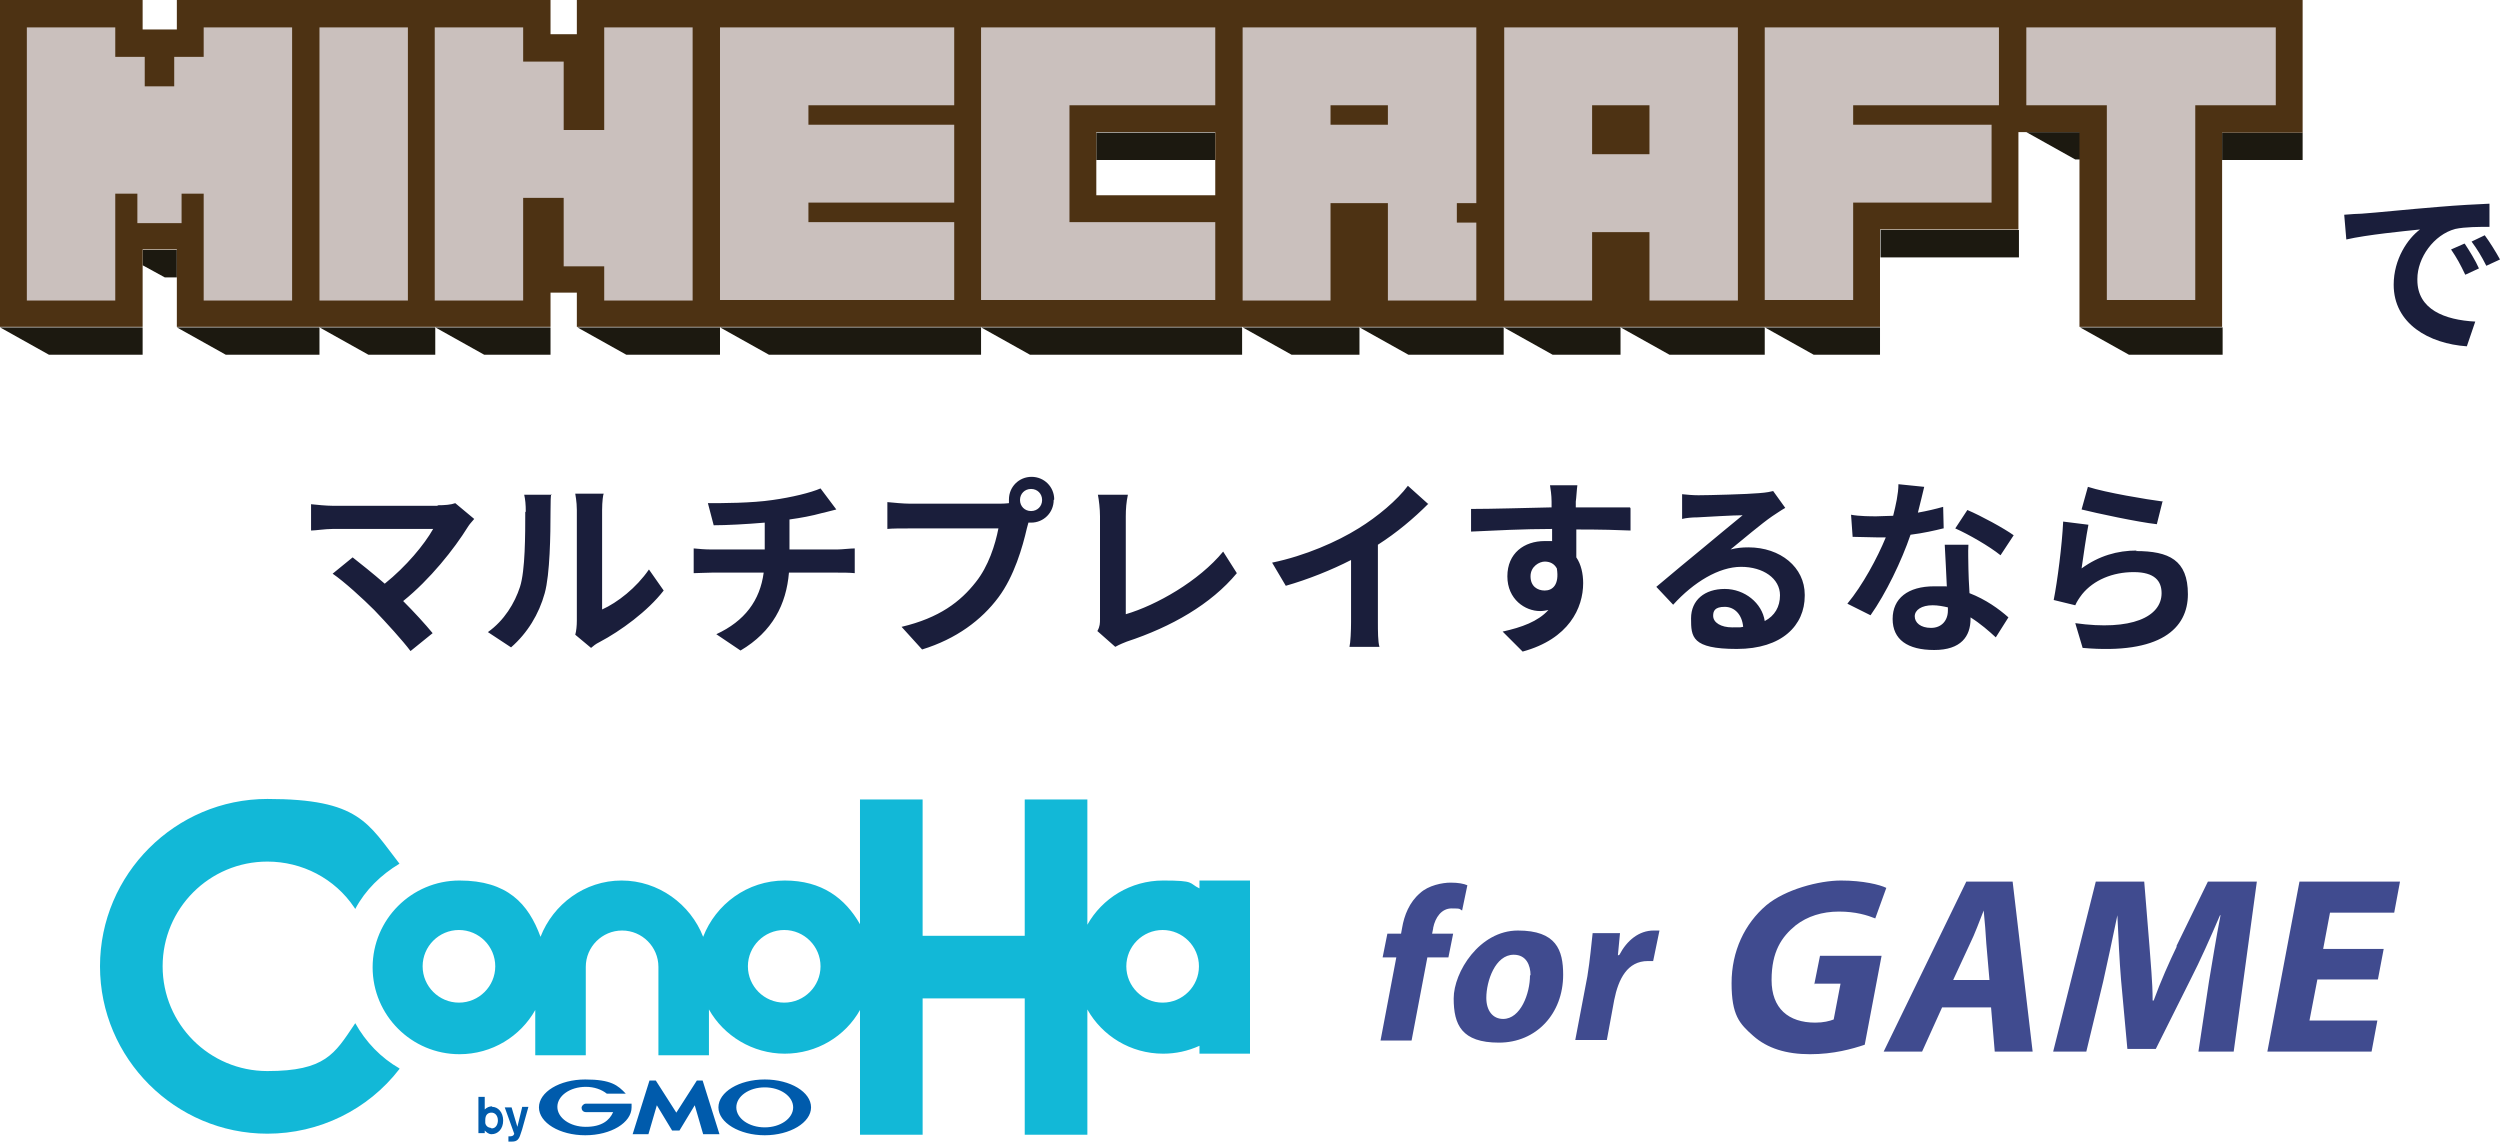 <svg xmlns="http://www.w3.org/2000/svg" x="0" y="0" viewBox="0 0 475 217" width="475" height="217"><path fill="#1c1910" d="M82.7,62.2h21.9v5.2h-12.6l-9.3-5.2ZM195.7,67.4h40.3v-5.2h-49.6l9.3,5.2ZM146.1,67.4h40.3v-5.2h-49.6l9.3,5.2ZM42.9,67.4h17.8v-5.2h-27.1l9.3,5.2ZM33.6,47.5h-6.5v2.9l4.2,2.3h2.3v-5.2ZM230.9,25.2h-22.6v5.2h22.6v-5.2ZM9.3,67.4h17.8v-5.2H0l9.3,5.2ZM70,67.4h12.7v-5.2h-22l9.3,5.2ZM404.5,67.4h17.8v-5.2h-27.1l9.3,5.2ZM357.3,48.9h26.3v-5.2h-26.3v5.2ZM394.3,30.3h.9v-5.2h-10.2l9.3,5.2ZM422.2,25.2v5.2h15.3v-5.2h-15.3ZM335.3,62.2h-49.6l9.3,5.2h12.9v-5.2l9.3,5.2h18.1v-5.2l9.3,5.2h12.6v-5.2h-21.9ZM267.6,67.4h18.1v-5.2h-27.4l9.3,5.2ZM119,67.4h17.8v-5.2h-27.1l9.3,5.2ZM245.4,67.4h12.9v-5.2h-22.2l9.3,5.2Z"/><path fill="#4d3213" d="M109.6,0v6.5h-5V0H33.6v5.6h-6.5V0H0v62.1h27.1v-14.7h6.5v14.7h71v-6.5h5v6.5h247.6v-18.5h26.3v-18.5h11.6v37h27.1V25.2h15.3V0H109.6ZM230.9,37.1h-22.6v-12h22.6v12Z"/><path fill="#cac0bd" d="M285.7,57.1h16.8v-13h10.9v13h16.8V5.2h-44.4v51.9ZM302.5,20h10.9v9.3h-10.9v-9.3ZM186.4,5.2h44.5v14.8h-27.7v22.2h27.7v14.8h-44.5V5.2ZM136.8,5.2h44.5v14.8h-27.7v3.7h27.7v14.8h-27.7v3.7h27.7v14.8h-44.5V5.2ZM60.7,5.2h16.8v51.9h-16.8V5.2ZM114.8,5.2h16.8v51.9h-16.8v-6.5h-7.7v-13h-7.7v19.5h-16.8V5.2h16.8v6.5h7.7v13h7.7V5.2ZM335.3,5.2h44.5v14.8h-27.7v3.7h26.3v14.8h-26.3v18.5h-16.8V5.2ZM432.4,5.2v14.8h-15.3v37h-16.8V20h-15.3V5.2h47.4ZM38.7,5.2h16.8v51.9h-16.8v-20.3h-4.2v5.6h-8.4v-5.6h-4.2v20.3H5.1V5.2h16.8v5.6h5.6v5.6h5.6v-5.6h5.6v-5.6ZM236,57.1h16.8v-18.5h10.9v18.5h16.8v-14.8h-3.7v-3.7h3.7V5.2h-44.4v51.9ZM252.8,20h10.9v3.7h-10.9v-3.7Z"/><path fill="#1a1e3b" d="M468.3,46.3c.8,1.2,2.1,3.3,2.7,4.7l-2.6,1.2c-.9-1.9-1.6-3.2-2.7-4.8l2.5-1.1ZM471,51h0s0,0,0,0c0,0,0,0,0,0ZM459.3,53c0-4,3.1-8.4,7.2-9.5,1.8-.4,4.7-.4,6.5-.4v-4.4c-2.4.1-6.1.3-9.6.6-6.2.5-11.8,1.1-14.7,1.3h0c-.7,0-2,.1-3.3.2l.4,4.7c3.9-.9,11.1-1.6,14-1.9-2.3,1.7-5,5.6-5,10.5,0,7.4,6.7,11.2,13.9,11.7l1.6-4.7c-5.8-.3-11-2.3-11-7.9ZM475,49.3c-.7-1.3-2-3.4-2.9-4.6l-2.5,1.2c1.1,1.5,1.9,2.8,2.8,4.6l2.6-1.2h0ZM83.2,96.1h-20c-1.2,0-3.2-.2-4.1-.3v5c.8,0,2.7-.3,4.1-.3h19.1c-1.7,3-5.1,7.1-9.2,10.4-2.3-2-4.7-3.9-6.1-5l-3.8,3.1c2.2,1.5,5.8,4.8,7.9,6.9,2.3,2.4,5.4,5.8,6.9,7.8l4.2-3.4c-1.4-1.7-3.5-4-5.6-6.1,5.1-4.1,9.7-9.9,12.3-14.1.3-.5.7-.9,1.2-1.5h0s-3.6-3-3.6-3c-.8.3-2,.4-3.4.4ZM114.4,115.8v-18.9c0-1.6.2-3,.3-3.1h-5.4c0,.1.3,1.5.3,3.1v21c0,1-.1,2-.3,2.7l3,2.5c.5-.4.8-.7,1.6-1.1,4-2.1,9.2-5.9,12.2-9.8l-2.8-4c-2.4,3.5-6,6.3-8.9,7.6ZM99.8,97.2c0,4.4,0,11.2-1,14.3-1,3.1-3,6.4-6.1,8.6h0s4.4,2.9,4.4,2.9c3.1-2.7,5.3-6.3,6.4-10.3,1-3.6,1.1-11.2,1.1-15.5s.2-3.1.3-3.2h-5.3c.2.9.3,1.8.3,3.3ZM159.1,104.4h-9.1v-5.7c2.2-.3,4.3-.7,6.1-1.2.6-.1,1.5-.4,2.8-.7l-3-4c-1.8.8-5.5,1.7-9.1,2.2-4,.6-9.6.6-12.3.6l1.1,4.2c2.4,0,6.2-.2,9.7-.5v5.1h-10.2c-1.1,0-2.3-.1-3.3-.2v4.7c.9,0,2.3-.1,3.4-.1h9.9c-.7,5.3-3.6,9.2-9,11.7l4.6,3.1c6.1-3.6,8.7-8.8,9.2-14.8h9.3c1,0,2.2,0,3.2.1v-4.7c-.8,0-2.5.2-3.3.2h0ZM200.2,95c0,2.4-1.9,4.3-4.3,4.3s-.3,0-.5,0l-.3,1.1c-.8,3.5-2.4,9.1-5.4,13.1-3.2,4.3-8,7.9-14.5,9.9l-3.9-4.3c7.2-1.7,11.2-4.8,14.1-8.5,2.4-3,3.7-7.1,4.3-10.2h-16.8c-1.7,0-3.4,0-4.3.1v-5.1c1,.1,3.1.3,4.3.3h16.7c.5,0,1.3,0,2.1-.1,0-.2,0-.4,0-.7,0-2.4,1.9-4.3,4.3-4.3s4.3,1.9,4.3,4.3ZM198,95c0-1.2-.9-2.1-2.1-2.1s-2.1.9-2.1,2.1.9,2.1,2.1,2.1,2.1-.9,2.1-2.1ZM213.9,116.8v-18.7c0-1.4.1-2.7.4-4.1h-5.7c.2,1,.4,2.7.4,4.1v19.5c0,.8,0,1.4-.5,2.3h0s3.4,3,3.4,3c.9-.5,1.7-.8,2.2-1,8.5-2.8,16-7.1,20.9-13l-2.6-4.1c-4.6,5.6-12.7,10.2-18.5,11.9ZM271.4,95.8l-3.9-3.5c-2,2.7-5.8,5.9-9.4,8.1-4,2.5-10.1,5.2-16.4,6.5l2.6,4.4c4.2-1.2,8.7-3,12.4-4.9v11.8c0,1.6-.1,3.9-.3,4.7h5.7c-.3-.9-.3-3.1-.3-4.7v-14.7c3.6-2.3,6.8-5,9.6-7.8ZM309.8,96.6v4.2s0,0,0,0c-2.2-.1-5.5-.2-10.3-.2,0,1.8,0,3.7,0,5.3.9,1.3,1.3,3.1,1.3,4.9,0,4.7-2.7,10.6-11.5,13l-3.8-3.8c3.6-.8,6.7-1.9,8.7-4.1-.5.1-1,.2-1.6.2-2.8,0-6.2-2.2-6.2-6.6s3.2-6.7,7.1-6.7,1,0,1.4.1v-2.4c-5.4,0-11,.3-15.4.5v-4.3c4,0,10.5-.2,15.3-.3,0-.4,0-.8,0-1.1,0-1.2-.2-2.5-.3-3.1h5.2c-.1.6-.2,2.5-.3,3.1,0,.3,0,.6,0,1.1,3.6,0,8.5,0,10.3,0ZM295.8,108c-.5-.9-1.3-1.3-2.3-1.3s-2.7.9-2.7,2.8,1.3,2.7,2.7,2.7h0c1.5,0,2.8-1.1,2.3-4.2ZM342.9,113.2c0,5.6-4.3,10.1-12.9,10.1s-8.7-2.3-8.7-5.8,2.6-5.6,6.4-5.6,7.1,2.7,7.6,6.1c1.9-1,2.9-2.7,2.9-4.9,0-3.2-3.2-5.4-7.4-5.4s-9,2.9-12.9,7.2l-3.2-3.4c2.5-2.1,6.8-5.7,8.9-7.4,2-1.7,5.7-4.7,7.5-6.2-1.8,0-6.7.3-8.6.4-1,0-2.1.1-2.9.3v-4.7c.9.1,2.1.2,3.1.2,1.9,0,9.5-.2,11.5-.4,1.5-.1,2.3-.3,2.7-.4l2.3,3.2h0c-.9.5-1.7,1.1-2.5,1.6-1.9,1.3-5.7,4.5-7.9,6.3,1.2-.3,2.2-.4,3.4-.4,6.1,0,10.7,3.8,10.7,9ZM331.2,119.1h0c-.2-2.3-1.6-3.8-3.5-3.8s-2.2.8-2.2,1.7c0,1.3,1.5,2.2,3.6,2.2s1.4,0,2.1-.1ZM374.2,112.7c3.1,1.2,5.6,3,7.4,4.6l-2.4,3.8c-1.3-1.2-2.9-2.6-4.8-3.8v.3c0,3.3-1.8,5.9-6.9,5.9s-7.9-2-7.9-5.9,2.9-6.2,7.9-6.2,1.7,0,2.4.1c-.1-2.7-.3-5.8-.4-8h4.5c-.1,1.5,0,3,0,4.6,0,1,.1,2.7.2,4.5ZM370.1,115.4c-.9-.2-1.9-.4-2.9-.4-2.1,0-3.4.9-3.4,2.1s1.1,2.2,3.1,2.2,3.2-1.4,3.2-3.3v-.7h0ZM369.3,100.4h0s-.1-4.1-.1-4.1c-1.4.4-3.1.8-4.8,1.1.5-1.9.9-3.7,1.2-4.9l-4.9-.5c0,1.8-.5,4-1,6-1.1,0-2.2.1-3.2.1s-3.2,0-4.8-.3l.3,4.2c1.6,0,3,.1,4.5.1s1.2,0,1.8,0c-1.6,3.9-4.4,9.1-7.3,12.6l4.4,2.2c2.9-4.1,5.9-10.3,7.6-15.3,2.4-.3,4.6-.8,6.2-1.2ZM371.5,100.4c2.5,1.1,6.5,3.4,8.6,5.1l2.5-3.8c-1.8-1.3-6.2-3.7-8.8-4.8l-2.3,3.5ZM374,103.6s0,0,0,0h0ZM411,95.3c-3.1-.4-10.9-1.7-14.3-2.8h0s-1.2,4.3-1.2,4.3c2.8.7,10.7,2.4,14.3,2.8l1.1-4.4ZM406,104.6c-3.7,0-7.2,1-10.5,3.4h0c.3-2.1.9-6.3,1.3-8.3l-4.8-.6c-.2,4.4-1.1,11.4-1.8,14.9l4.1,1c.3-.7.7-1.3,1.3-2.1,2.2-2.7,5.8-4.2,9.8-4.2s5.3,1.7,5.3,4c0,4.5-5.7,7.2-16.4,5.7l1.4,4.7c14.8,1.3,20-3.7,20-10.2s-3.6-8.2-9.9-8.2Z"/><path fill="#12b8d7" d="M75.9,203.1h0c-6,7.8-15.3,12.3-25.1,12.3-17.5,0-31.8-14.3-31.8-31.8s14.3-31.8,31.8-31.8,19.1,4.6,25.1,12.3c-3.5,2.1-6.5,5-8.4,8.6l-.2-.3c-3.7-5.5-9.9-8.7-16.5-8.7-11,0-19.9,8.9-19.9,19.9s8.9,19.9,19.9,19.9,12.8-3.3,16.5-8.8l.2-.3c2,3.6,4.9,6.6,8.4,8.6ZM237.5,167.2v33h-9.6v-1.5c-2.2,1-4.5,1.5-6.9,1.5-6.2,0-11.6-3.4-14.4-8.4v23.8h-11.9v-25.9h-19.4v25.9h-11.9v-23.7c-2.8,5-8.2,8.3-14.3,8.3s-11.6-3.4-14.4-8.4v8.7h-9.6v-16.8c0-3.8-3.1-6.9-6.9-6.9s-6.9,3.1-6.9,6.9v16.8h-9.6v-8.6c-2.8,5-8.2,8.4-14.4,8.4-9.1,0-16.5-7.4-16.5-16.5s7.4-16.5,16.5-16.5,13.1,4.4,15.4,10.7c2.4-6.2,8.4-10.7,15.4-10.7s13.1,4.5,15.5,10.7c2.4-6.2,8.4-10.7,15.5-10.7s11.5,3.4,14.3,8.3v-23.7h11.9v25.9h19.4v-25.9h11.9v23.8c2.8-5,8.2-8.4,14.4-8.4s4.8.5,6.9,1.5v-1.5h9.6ZM94.1,183.6c0-3.8-3.1-6.9-6.9-6.9s-6.9,3.1-6.9,6.9,3.1,6.9,6.9,6.9,6.9-3.1,6.9-6.9ZM155.9,183.6c0-3.8-3.1-6.9-6.9-6.9s-6.9,3.1-6.9,6.9,3.1,6.9,6.9,6.9,6.9-3.1,6.9-6.9ZM227.8,183.6c0-3.8-3.1-6.9-6.9-6.9s-6.9,3.1-6.9,6.9,3.1,6.9,6.9,6.9,6.9-3.1,6.9-6.9ZM237.5,167.2h0s0,0,0,0h0Z"/><path fill="#005bac" d="M93.5,210.2c-.5,0-1,.2-1.4.6v-2.4h-1.2v6.9h1.2v-.5c.3.3.7.7,1.3.7,1.2,0,2.2-1,2.2-2.6s-1-2.6-2.1-2.6ZM93.3,214.3c0,0-.9,0-1.1-.9,0-.1,0-.3,0-.6,0-1.1.6-1.4,1.2-1.4s1.2.5,1.2,1.5c0,.6-.3,1.5-1.2,1.5ZM99.2,210.3h1.2s-1.2,4.3-1.2,4.3l-.3.9c-.3,1-.7,1.4-1.6,1.4s-.6,0-.7,0v-1c.1,0,.2,0,.3,0s.3,0,.5-.1c.1,0,.3-.3.3-.4l-1.8-5h1.3l1.1,3.7.9-3.7ZM145.3,205.1c-4.9,0-8.8,2.4-8.8,5.3s4,5.3,8.8,5.3,8.8-2.4,8.8-5.3-3.9-5.3-8.8-5.3ZM145.3,214.2c-3,0-5.4-1.7-5.4-3.8s2.4-3.8,5.4-3.8,5.4,1.7,5.4,3.8-2.4,3.8-5.4,3.8ZM120,210.4c0,2.9-3.9,5.3-8.8,5.3s-8.8-2.4-8.8-5.3,3.9-5.3,8.8-5.3,6.2,1.1,7.7,2.7c0,0,0,0,0,0,0,0,0,0,0,0h-3.6s0,0,0,0c-1-.8-2.4-1.3-4-1.3-3,0-5.4,1.7-5.4,3.8s2.4,3.8,5.4,3.8,4.5-1.2,5.2-2.8h-5.2c-.5,0-.8-.4-.8-.8s.4-.8.8-.8h8.7s0,0,0,0h0c0,.2,0,.4,0,.6ZM133.5,205.3l3.2,10.2s0,0,0,0h-3.1s0,0,0,0l-1.6-5.5-2.9,4.8s0,0,0,0h-1.4s0,0,0,0l-2.9-4.8-1.6,5.5s0,0,0,0h-3s0,0,0,0l3.2-10.2s0,0,0,0h1.1s0,0,.1,0l3.9,6.1,3.9-6.1s0,0,0,0h1.2s0,0,0,0Z"/><path fill="#404b8f" d="M262.3,197.7h0s0,0,0,0ZM272.3,176.3c.4-2,1.6-3.7,3.5-3.7s1.4.1,2,.4l1-4.8c-.7-.3-1.7-.5-3.2-.5s-4.2.5-5.8,2c-2,1.7-3,4.2-3.4,6.6l-.2,1.1h-2.6l-.9,4.5h2.6l-3,15.8h5.9l3-15.8h4l.9-4.5h-4l.2-1ZM297,185.2h0c0,7.4-5.1,12.9-12.2,12.9s-8.6-3.4-8.6-8.4,4.9-12.9,12.2-12.9,8.6,3.7,8.6,8.4ZM290.8,185.3c0-1.9-.8-3.9-3.2-3.9-3.5,0-5.2,5-5.2,8.2h0c0,2.4,1.2,4,3.2,4,3.3,0,5.1-4.8,5.1-8.3ZM307.5,181.5h-.1c.1-1.4.3-2.8.4-4.2h-5.2c-.2,1.7-.5,5.2-1,8.2l-2.3,12.1h6l1.4-7.6c.8-4,2.5-7.4,6.4-7.4s.7,0,1,0l1.2-5.8c-.4,0-.7,0-1.1,0-2.8,0-5.1,1.9-6.5,4.6ZM454.9,173.4l1.1-5.9h-19.1l-6.1,32.3h19.8l1.1-5.9h-12.9l1.5-7.8h11.5s1.1-5.8,1.1-5.8h-11.5l1.3-6.9h12.2ZM413.6,179.8c-1.4,2.9-3.1,6.7-4.4,10.3h-.2c0-3.6-.4-7.3-.6-10.3l-1-12.3h-9.2l-8.1,32.3h6.3l3.2-13.3c.8-3.5,1.8-8.3,2.7-12.6h0c.2,4.3.4,8.8.7,12.3l1.2,13.1h5.4l6.6-13.2c1.8-3.5,3.8-8,5.6-12.2h.1c-.9,4.6-1.6,9.1-2.2,12.6l-2,13.3h6.7l4.4-32.3h-9.3l-6,12.3ZM417.9,199.8h0s0,0,0,0h0ZM344.7,186.9h5l-1.3,6.8c-.8.3-1.9.6-3.5.6-5.1,0-8.3-2.7-8.3-8.1s1.9-8.2,4.6-10.4c2.2-1.7,5-2.6,8.2-2.6s5.4.7,6.9,1.3l2.1-5.8c-1.2-.6-4.4-1.4-8.6-1.4s-10.6,1.7-14.2,4.7c-4.1,3.5-6.6,8.7-6.6,14.8s1.5,7.7,4.1,10c2.7,2.4,6.3,3.5,10.8,3.5s8-1,10.4-1.8h0l3.2-16.9h-11.7l-1.1,5.5ZM382.4,167.5l3.8,32.3h-7.2l-.7-8.4h-9.3l-3.8,8.4h-7.3l15.7-32.3h8.9ZM378,186.2l-.6-6.9c-.1-1.8-.3-4.4-.5-6.3h0c-.8,2-1.7,4.5-2.6,6.3l-3.2,6.9h7Z"/></svg>